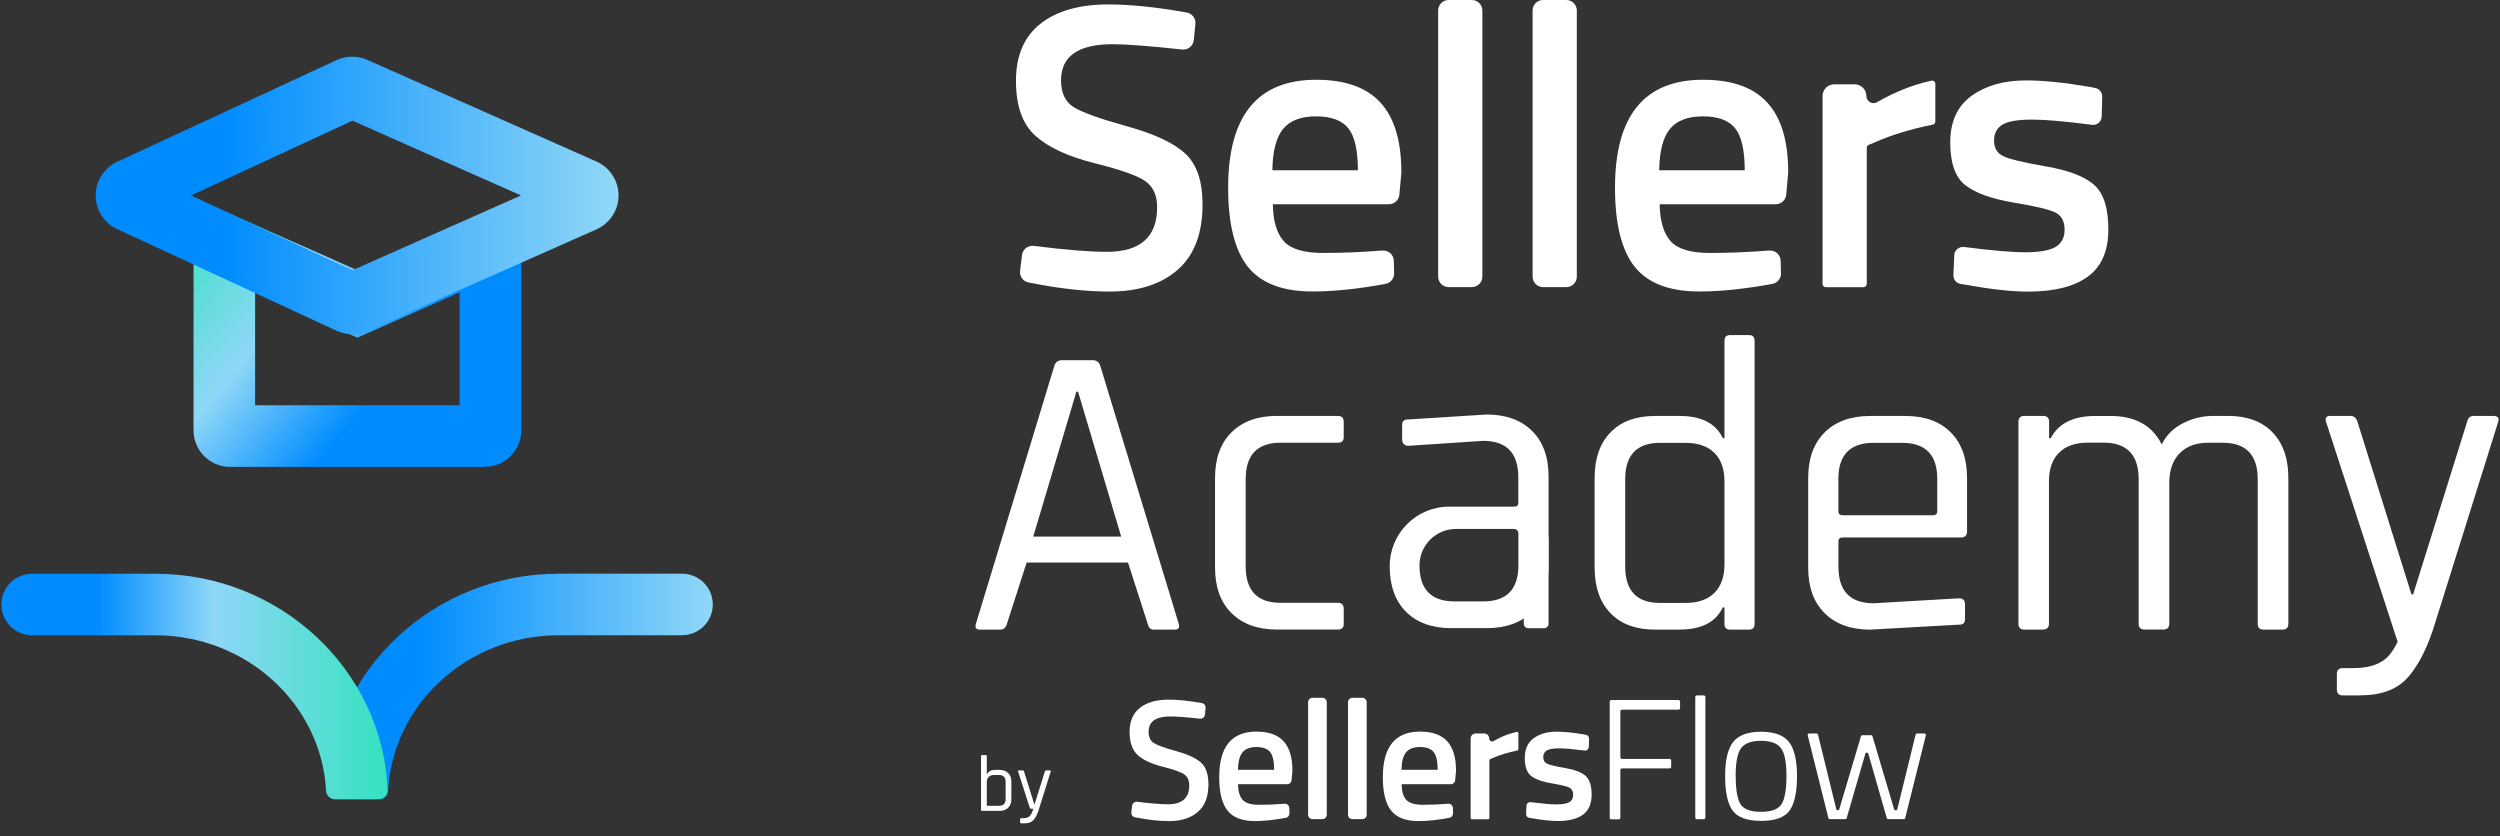 <svg xmlns="http://www.w3.org/2000/svg" width="308" height="103" viewBox="0 0 308 103" fill="none"><rect x="0" y="0" width="308" height="103" fill="#333333" stroke="none"/><g clip-path="url(#clip0_294_389)"><path d="M123.276 77.568H120.699C120.25 77.568 120.096 77.332 120.234 76.843L129.888 45.099C130.027 44.618 130.353 44.374 130.867 44.374H134.585C135.099 44.374 135.425 44.618 135.564 45.099L145.218 76.843C145.356 77.324 145.201 77.568 144.753 77.568H142.119C141.736 77.568 141.5 77.332 141.394 76.843L138.972 69.308H126.48L124.058 76.843C123.92 77.324 123.659 77.568 123.284 77.568H123.276ZM132.612 48.255L127.295 66.112H138.132L132.816 48.255H132.612Z" fill="white"></path><path d="M165.545 74.984V76.892C165.545 77.34 165.3 77.56 164.819 77.56H157.334C154.961 77.56 153.094 76.892 151.732 75.546C150.371 74.201 149.694 72.334 149.694 69.92V58.88C149.694 56.474 150.371 54.599 151.732 53.253C153.094 51.908 154.961 51.239 157.334 51.239H164.819C165.3 51.239 165.545 51.484 165.545 51.965V53.873C165.545 54.322 165.3 54.542 164.819 54.542H157.75C154.896 54.542 153.469 56.042 153.469 59.035V69.773C153.469 72.766 154.896 74.266 157.75 74.266H164.819C165.3 74.266 165.545 74.511 165.545 74.992V74.984Z" fill="white"></path><path d="M206.935 77.568H203.894C201.554 77.568 199.727 76.899 198.423 75.554C197.118 74.209 196.458 72.341 196.458 69.928V58.888C196.458 56.482 197.11 54.607 198.423 53.261C199.727 51.916 201.554 51.247 203.894 51.247H206.935C209.618 51.247 211.387 52.16 212.252 53.979H212.455V42.009C212.455 41.528 212.676 41.283 213.124 41.283H215.497C215.945 41.283 216.166 41.528 216.166 42.009V76.842C216.166 77.323 215.945 77.568 215.497 77.568H213.124C212.676 77.568 212.455 77.332 212.455 76.842V74.828H212.252C211.387 76.655 209.618 77.56 206.935 77.56V77.568ZM212.455 69.52V59.303C212.455 57.787 212.04 56.621 211.216 55.797C210.393 54.974 209.202 54.558 207.653 54.558H204.505C201.652 54.558 200.225 56.058 200.225 59.05V69.789C200.225 72.782 201.652 74.282 204.505 74.282H207.653C209.202 74.282 210.384 73.866 211.216 73.043C212.04 72.219 212.455 71.045 212.455 69.537V69.52Z" fill="white"></path><path d="M241.353 76.957L230.41 77.568C228.037 77.568 226.17 76.9 224.808 75.554C223.447 74.209 222.77 72.342 222.77 69.928V58.888C222.77 56.482 223.447 54.607 224.808 53.261C226.17 51.916 228.037 51.247 230.41 51.247H234.748C237.121 51.247 238.98 51.916 240.325 53.261C241.671 54.607 242.339 56.482 242.339 58.888V65.443C242.339 65.957 242.095 66.218 241.614 66.218H227.01C226.668 66.218 226.496 66.373 226.496 66.683V69.83C226.496 72.823 227.94 74.323 230.834 74.323L241.361 73.711C241.842 73.711 242.087 73.956 242.087 74.437V76.296C242.087 76.745 241.842 76.965 241.361 76.965L241.353 76.957ZM227.01 63.478H238.156C238.499 63.478 238.67 63.307 238.67 62.965V58.994C238.67 56.034 237.227 54.558 234.332 54.558H230.826C227.94 54.558 226.488 56.034 226.488 58.994V62.965C226.488 63.307 226.659 63.478 227.002 63.478H227.01Z" fill="white"></path><path d="M173.487 51.679L183.142 51.068C185.514 51.068 187.382 51.736 188.743 53.082C190.105 54.427 190.782 56.294 190.782 58.708V69.748C190.782 72.154 190.105 74.029 188.743 75.375C187.382 76.72 185.514 77.389 183.142 77.389H178.804C176.431 77.389 174.572 76.72 173.226 75.375C171.881 74.029 171.212 72.154 171.212 69.748C171.212 65.704 174.49 62.418 178.543 62.418H186.542C186.884 62.418 187.055 62.263 187.055 61.953V58.806C187.055 55.813 185.612 54.313 182.718 54.313L173.471 54.925C173.071 54.925 172.745 54.598 172.745 54.199V52.34C172.745 51.891 172.99 51.671 173.471 51.671L173.487 51.679ZM186.55 65.166H179.374C176.896 65.166 174.882 67.18 174.882 69.659C174.882 72.618 176.325 74.094 179.22 74.094H182.726C185.612 74.094 187.064 72.618 187.064 69.659V65.688C187.064 65.402 186.835 65.174 186.55 65.174V65.166Z" fill="white"></path><path d="M251.724 77.568H249.4C248.919 77.568 248.674 77.332 248.674 76.843V51.965C248.674 51.484 248.911 51.239 249.4 51.239H251.724C252.205 51.239 252.45 51.484 252.45 51.965V53.979H252.653C253.616 52.153 255.442 51.248 258.125 51.248H260.033C263.058 51.248 265.162 52.422 266.328 54.754C266.874 53.62 267.746 52.748 268.937 52.145C270.127 51.541 271.367 51.239 272.679 51.239H274.49C276.83 51.239 278.656 51.908 279.961 53.253C281.266 54.599 281.926 56.474 281.926 58.88V76.843C281.926 77.324 281.681 77.568 281.2 77.568H278.876C278.395 77.568 278.151 77.332 278.151 76.843V59.035C278.151 56.042 276.707 54.542 273.813 54.542H272.109C270.559 54.542 269.361 54.982 268.521 55.855C267.681 56.735 267.257 57.926 267.257 59.442V76.835C267.257 77.316 267.012 77.56 266.531 77.56H264.208C263.726 77.56 263.482 77.324 263.482 76.835V59.026C263.482 56.034 262.039 54.534 259.144 54.534H257.236C255.687 54.534 254.504 54.949 253.673 55.773C252.841 56.596 252.433 57.771 252.433 59.279V76.826C252.433 77.308 252.189 77.552 251.708 77.552L251.724 77.568Z" fill="white"></path><path d="M290.895 85.673H288.628C288.147 85.673 287.903 85.429 287.903 84.948V83.04C287.903 82.559 288.139 82.314 288.628 82.314H289.917C292.118 82.314 293.668 81.694 294.565 80.455C295.29 79.46 295.943 78.033 296.53 76.174L296.367 80.096C295.951 80.096 295.657 79.86 295.486 79.37L286.566 51.965C286.427 51.484 286.598 51.239 287.079 51.239H289.558C290.007 51.239 290.3 51.484 290.439 51.965L297.092 73.231H297.296L303.95 51.965C304.056 51.484 304.325 51.239 304.773 51.239H307.146C307.733 51.239 307.937 51.5 307.766 52.014L300.077 76.525C299.212 79.452 298.12 81.702 296.799 83.284C295.478 84.866 293.505 85.657 290.887 85.657L290.895 85.673Z" fill="white"></path><path d="M188.286 77.397H190.227C190.529 77.397 190.781 77.153 190.781 76.843V66.128H187.732V76.843C187.732 77.144 187.977 77.397 188.286 77.397Z" fill="white"></path><path d="M137.064 5.447C132.832 5.447 130.72 6.931 130.72 9.891C130.72 11.424 131.218 12.516 132.221 13.161C133.224 13.813 135.425 14.612 138.842 15.558C142.258 16.504 144.663 17.637 146.058 18.958C147.46 20.271 148.153 22.35 148.153 25.179C148.153 28.775 147.126 31.466 145.079 33.244C143.033 35.029 140.244 35.918 136.713 35.918C133.884 35.918 130.753 35.584 127.32 34.915L126.717 34.801C126.04 34.67 125.583 34.043 125.673 33.358L125.909 31.425C125.999 30.708 126.651 30.202 127.369 30.292C131.234 30.781 134.226 31.026 136.363 31.026C140.489 31.026 142.56 29.191 142.56 25.53C142.56 24.095 142.095 23.043 141.157 22.358C140.228 21.673 138.124 20.923 134.862 20.108C131.601 19.292 129.171 18.167 127.565 16.732C125.967 15.297 125.167 13.038 125.167 9.94C125.167 6.841 126.179 4.501 128.193 2.919C130.207 1.337 132.995 0.546 136.558 0.546C139.119 0.546 142.152 0.848 145.65 1.443L146.196 1.541C146.873 1.655 147.346 2.275 147.273 2.96L147.077 4.933C147.004 5.651 146.359 6.181 145.634 6.099C141.655 5.667 138.801 5.447 137.056 5.447H137.064Z" fill="white"></path><path d="M170.283 30.871C171.033 30.789 171.702 31.368 171.718 32.127L171.759 33.667C171.775 34.303 171.327 34.858 170.699 34.972C167.34 35.6 164.339 35.91 161.697 35.91C158.003 35.91 155.345 34.891 153.731 32.86C152.116 30.83 151.309 27.585 151.309 23.116C151.309 14.261 154.921 9.826 162.154 9.826C169.386 9.826 172.648 13.642 172.648 21.265L172.403 23.981C172.346 24.649 171.784 25.163 171.115 25.163H156.813C156.846 27.226 157.294 28.743 158.158 29.713C159.023 30.683 160.637 31.164 163.002 31.164C165.366 31.164 167.796 31.066 170.3 30.863L170.283 30.871ZM167.291 20.98C167.291 18.518 166.899 16.789 166.117 15.81C165.334 14.832 164.013 14.335 162.146 14.335C160.278 14.335 158.925 14.848 158.077 15.884C157.229 16.919 156.789 18.615 156.756 20.98H167.299H167.291Z" fill="white"></path><path d="M177.181 34.075V1.297C177.181 0.579 177.76 0 178.478 0H181.331C182.041 0 182.628 0.579 182.628 1.297V34.075C182.628 34.793 182.049 35.372 181.331 35.372H178.478C177.76 35.372 177.181 34.793 177.181 34.075Z" fill="white"></path><path d="M188.817 34.075V1.297C188.817 0.579 189.396 0 190.113 0H192.967C193.685 0 194.264 0.579 194.264 1.297V34.075C194.264 34.793 193.685 35.372 192.967 35.372H190.113C189.396 35.372 188.817 34.793 188.817 34.075Z" fill="white"></path><path d="M217.942 30.871C218.693 30.789 219.361 31.368 219.377 32.127L219.418 33.667C219.435 34.303 218.986 34.858 218.358 34.972C214.999 35.6 211.998 35.91 209.356 35.91C205.663 35.91 203.004 34.891 201.39 32.86C199.775 30.83 198.968 27.585 198.968 23.116C198.968 14.261 202.58 9.826 209.813 9.826C217.045 9.826 220.307 13.642 220.307 21.265L220.062 23.981C220.005 24.649 219.443 25.163 218.774 25.163H204.472C204.505 27.226 204.953 28.743 205.818 29.713C206.682 30.683 208.296 31.164 210.661 31.164C213.026 31.164 215.455 31.066 217.959 30.863L217.942 30.871ZM214.95 20.98C214.95 18.518 214.559 16.789 213.776 15.81C212.993 14.832 211.672 14.335 209.805 14.335C207.938 14.335 206.584 14.848 205.736 15.884C204.888 16.919 204.448 18.615 204.415 20.98H214.958H214.95Z" fill="white"></path><path d="M224.539 34.972V11.831C224.539 11.032 225.183 10.388 225.982 10.388H228.494C229.293 10.388 229.937 11.032 229.937 11.831C229.937 12.5 230.662 12.924 231.25 12.59C233.484 11.301 235.718 10.421 237.96 9.94C238.205 9.891 238.433 10.078 238.433 10.331V14.971C238.433 15.158 238.303 15.321 238.115 15.354C235.384 15.908 233.043 16.626 231.087 17.49L230.23 17.841C230.084 17.898 229.986 18.045 229.986 18.208V34.98C229.986 35.201 229.806 35.38 229.586 35.38H224.93C224.71 35.38 224.531 35.201 224.531 34.98L224.539 34.972Z" fill="white"></path><path d="M258.932 14.351C258.916 14.979 258.362 15.46 257.734 15.378C254.407 14.946 251.944 14.734 250.363 14.734C248.593 14.734 247.37 14.946 246.693 15.362C246.008 15.778 245.666 16.438 245.666 17.335C245.666 18.232 246.041 18.868 246.791 19.235C247.541 19.602 249.303 20.026 252.083 20.507C254.864 20.988 256.837 21.746 258.003 22.782C259.169 23.817 259.748 25.644 259.748 28.278C259.748 30.911 258.908 32.844 257.228 34.075C255.549 35.306 253.086 35.926 249.857 35.926C247.827 35.926 245.258 35.641 242.16 35.078L241.548 34.98C241.018 34.89 240.635 34.426 240.659 33.887L240.765 31.441C240.79 30.822 241.344 30.357 241.964 30.43C245.372 30.862 247.868 31.082 249.458 31.082C251.219 31.082 252.483 30.862 253.233 30.43C253.983 29.998 254.358 29.28 254.358 28.286C254.358 27.291 253.999 26.598 253.282 26.215C252.564 25.831 250.852 25.416 248.137 24.967C245.421 24.519 243.432 23.809 242.168 22.847C240.904 21.885 240.268 20.116 240.268 17.555C240.268 14.995 241.141 13.079 242.894 11.807C244.639 10.543 246.881 9.907 249.612 9.907C251.741 9.907 254.358 10.176 257.457 10.706L258.125 10.836C258.631 10.934 258.998 11.383 258.989 11.905L258.932 14.367V14.351Z" fill="white"></path><path d="M121.672 99.274H123.062C123.616 99.274 123.893 98.99 123.893 98.422V96.329C123.893 95.761 123.616 95.477 123.062 95.477H122.484C122.191 95.477 121.966 95.556 121.809 95.712C121.653 95.869 121.574 96.087 121.574 96.368V99.186C121.574 99.244 121.607 99.274 121.672 99.274ZM120.86 99.763V93.158C120.86 93.067 120.906 93.021 120.997 93.021H121.437C121.529 93.021 121.574 93.067 121.574 93.158V95.37H121.614C121.777 95.024 122.109 94.851 122.612 94.851H123.16C123.603 94.851 123.952 94.978 124.207 95.233C124.467 95.487 124.598 95.839 124.598 96.29V98.452C124.598 98.909 124.467 99.264 124.207 99.518C123.952 99.773 123.603 99.9 123.16 99.9H120.997C120.906 99.9 120.86 99.854 120.86 99.763ZM126.249 101.436H125.819C125.727 101.436 125.682 101.391 125.682 101.299V100.937C125.682 100.846 125.727 100.8 125.819 100.8H126.063C126.481 100.8 126.774 100.683 126.944 100.448C127.081 100.259 127.205 99.988 127.316 99.636H127.032C126.954 99.636 126.898 99.59 126.866 99.499L125.427 95.047C125.401 94.956 125.434 94.91 125.525 94.91H125.995C126.08 94.91 126.135 94.956 126.161 95.047L127.423 99.078H127.463L128.725 95.047C128.744 94.956 128.797 94.91 128.881 94.91H129.331C129.442 94.91 129.481 94.959 129.449 95.057L127.991 99.704C127.828 100.259 127.619 100.686 127.365 100.986C127.117 101.286 126.745 101.436 126.249 101.436Z" fill="white"></path><path d="M144.19 88.266C142.405 88.266 141.508 88.894 141.508 90.15C141.508 90.794 141.72 91.259 142.144 91.536C142.568 91.813 143.497 92.147 144.94 92.547C146.384 92.947 147.403 93.428 147.99 93.982C148.585 94.537 148.879 95.417 148.879 96.616C148.879 98.141 148.447 99.274 147.582 100.024C146.718 100.774 145.536 101.158 144.044 101.158C142.845 101.158 141.524 101.019 140.073 100.734L139.82 100.685C139.534 100.628 139.339 100.367 139.379 100.073L139.477 99.258C139.518 98.956 139.795 98.736 140.097 98.777C141.728 98.981 143 99.087 143.897 99.087C145.642 99.087 146.514 98.312 146.514 96.763C146.514 96.159 146.318 95.711 145.919 95.417C145.528 95.132 144.639 94.814 143.261 94.463C141.883 94.121 140.855 93.64 140.179 93.036C139.502 92.433 139.167 91.471 139.167 90.166C139.167 88.862 139.591 87.867 140.448 87.198C141.296 86.529 142.478 86.195 143.986 86.195C145.071 86.195 146.351 86.326 147.835 86.578L148.072 86.619C148.357 86.668 148.553 86.929 148.528 87.214L148.447 88.046C148.414 88.348 148.145 88.576 147.835 88.543C146.155 88.356 144.94 88.266 144.207 88.266H144.19Z" fill="white"></path><path d="M158.239 99.021C158.557 98.988 158.834 99.233 158.843 99.551L158.859 100.203C158.859 100.472 158.679 100.709 158.41 100.758C156.992 101.019 155.72 101.157 154.602 101.157C153.037 101.157 151.92 100.725 151.235 99.869C150.55 99.013 150.208 97.635 150.208 95.751C150.208 92.009 151.732 90.133 154.79 90.133C157.848 90.133 159.226 91.748 159.226 94.969L159.12 96.118C159.095 96.404 158.859 96.616 158.573 96.616H152.523C152.54 97.488 152.727 98.132 153.094 98.54C153.461 98.948 154.146 99.151 155.141 99.151C156.135 99.151 157.171 99.111 158.223 99.021H158.239ZM156.975 94.838C156.975 93.794 156.812 93.069 156.478 92.653C156.144 92.237 155.589 92.033 154.798 92.033C154.007 92.033 153.436 92.253 153.078 92.686C152.719 93.126 152.531 93.843 152.515 94.838H156.975Z" fill="white"></path><path d="M161.159 100.375V86.513C161.159 86.211 161.403 85.967 161.705 85.967H162.912C163.213 85.967 163.458 86.211 163.458 86.513V100.375C163.458 100.676 163.213 100.921 162.912 100.921H161.705C161.403 100.921 161.159 100.676 161.159 100.375Z" fill="white"></path><path d="M166.076 100.375V86.513C166.076 86.211 166.32 85.967 166.622 85.967H167.829C168.13 85.967 168.375 86.211 168.375 86.513V100.375C168.375 100.676 168.13 100.921 167.829 100.921H166.622C166.32 100.921 166.076 100.676 166.076 100.375Z" fill="white"></path><path d="M178.395 99.021C178.713 98.988 178.991 99.233 178.999 99.551L179.015 100.203C179.015 100.472 178.836 100.709 178.567 100.758C177.148 101.019 175.876 101.157 174.759 101.157C173.193 101.157 172.076 100.725 171.391 99.869C170.706 99.013 170.364 97.635 170.364 95.751C170.364 92.009 171.889 90.133 174.946 90.133C178.004 90.133 179.382 91.748 179.382 94.969L179.276 96.118C179.252 96.404 179.015 96.616 178.73 96.616H172.679C172.696 97.488 172.883 98.132 173.25 98.54C173.617 98.948 174.302 99.151 175.297 99.151C176.292 99.151 177.327 99.111 178.379 99.021H178.395ZM177.123 94.838C177.123 93.794 176.96 93.069 176.626 92.653C176.292 92.237 175.737 92.033 174.946 92.033C174.155 92.033 173.585 92.253 173.226 92.686C172.867 93.126 172.679 93.843 172.663 94.838H177.123Z" fill="white"></path><path d="M181.184 100.758V90.973C181.184 90.639 181.453 90.362 181.796 90.362H182.856C183.19 90.362 183.467 90.631 183.467 90.973C183.467 91.259 183.777 91.438 184.022 91.291C184.967 90.745 185.913 90.37 186.859 90.174C186.965 90.15 187.063 90.231 187.063 90.337V92.302C187.063 92.384 187.006 92.449 186.924 92.465C185.775 92.702 184.78 93.004 183.956 93.37L183.598 93.517C183.532 93.542 183.492 93.607 183.492 93.672V100.766C183.492 100.856 183.418 100.937 183.32 100.937H181.355C181.266 100.937 181.184 100.864 181.184 100.766V100.758Z" fill="white"></path><path d="M195.731 92.033C195.731 92.302 195.486 92.506 195.225 92.466C193.815 92.286 192.779 92.197 192.11 92.197C191.36 92.197 190.846 92.286 190.561 92.457C190.276 92.637 190.129 92.914 190.129 93.289C190.129 93.664 190.284 93.933 190.602 94.088C190.92 94.243 191.662 94.422 192.844 94.626C194.018 94.83 194.858 95.148 195.347 95.588C195.837 96.029 196.089 96.803 196.089 97.912C196.089 99.021 195.731 99.845 195.021 100.367C194.312 100.889 193.268 101.149 191.906 101.149C191.05 101.149 189.966 101.027 188.653 100.791L188.392 100.75C188.164 100.717 188.001 100.513 188.017 100.285L188.066 99.25C188.074 98.989 188.311 98.793 188.572 98.826C190.015 99.005 191.067 99.103 191.743 99.103C192.494 99.103 193.024 99.013 193.342 98.826C193.66 98.646 193.815 98.336 193.815 97.921C193.815 97.505 193.66 97.203 193.358 97.04C193.056 96.877 192.331 96.706 191.181 96.51C190.031 96.322 189.191 96.021 188.653 95.613C188.115 95.205 187.854 94.455 187.854 93.371C187.854 92.286 188.221 91.479 188.963 90.941C189.705 90.403 190.651 90.142 191.801 90.142C192.706 90.142 193.806 90.256 195.119 90.476L195.405 90.533C195.617 90.574 195.771 90.761 195.771 90.981L195.747 92.025L195.731 92.033Z" fill="white"></path><path d="M198.316 100.733V86.44C198.316 86.334 198.406 86.244 198.512 86.244H206.788C206.894 86.244 206.984 86.334 206.984 86.44V87.239C206.984 87.345 206.894 87.434 206.788 87.434H199.824C199.718 87.434 199.629 87.524 199.629 87.63V93.305C199.629 93.411 199.718 93.501 199.824 93.501H205.695C205.801 93.501 205.891 93.591 205.891 93.697V94.471C205.891 94.577 205.801 94.667 205.695 94.667H199.824C199.718 94.667 199.629 94.757 199.629 94.863V100.75C199.629 100.856 199.539 100.945 199.433 100.945H198.512C198.406 100.945 198.316 100.856 198.316 100.75V100.733Z" fill="white"></path><path d="M208.859 100.734V85.869C208.859 85.763 208.949 85.673 209.055 85.673H209.911C210.017 85.673 210.106 85.763 210.106 85.869V100.734C210.106 100.84 210.017 100.929 209.911 100.929H209.055C208.949 100.929 208.859 100.84 208.859 100.734Z" fill="white"></path><path d="M212.536 95.621C212.536 93.631 212.87 92.229 213.539 91.397C214.207 90.566 215.349 90.15 216.963 90.15C218.578 90.15 219.719 90.566 220.388 91.397C221.056 92.229 221.391 93.64 221.391 95.621C221.391 97.602 221.081 99.021 220.469 99.869C219.858 100.717 218.692 101.133 216.971 101.133C215.251 101.133 214.085 100.709 213.465 99.869C212.845 99.021 212.536 97.611 212.536 95.621ZM213.84 95.588C213.84 97.26 214.036 98.41 214.419 99.054C214.802 99.698 215.65 100.016 216.955 100.016C218.26 100.016 219.108 99.69 219.499 99.046C219.89 98.401 220.094 97.244 220.094 95.588C220.094 93.933 219.874 92.8 219.426 92.188C218.985 91.577 218.162 91.267 216.963 91.267C215.765 91.267 214.949 91.569 214.501 92.172C214.06 92.775 213.832 93.917 213.832 95.58L213.84 95.588Z" fill="white"></path><path d="M222.899 90.362H223.788C223.878 90.362 223.951 90.419 223.976 90.509L226.226 99.682C226.251 99.771 226.324 99.829 226.414 99.829C226.495 99.829 226.577 99.771 226.601 99.69L229.268 90.712C229.292 90.631 229.366 90.574 229.455 90.574H230.499C230.58 90.574 230.662 90.631 230.686 90.712L233.353 99.69C233.377 99.771 233.451 99.829 233.54 99.829H233.565C233.654 99.829 233.728 99.771 233.752 99.682L236.003 90.509C236.027 90.419 236.101 90.362 236.19 90.362H237.079C237.201 90.362 237.299 90.476 237.267 90.598L234.723 100.774C234.698 100.864 234.625 100.921 234.535 100.921H232.635C232.546 100.921 232.472 100.864 232.448 100.782L230.181 92.865C230.124 92.677 229.863 92.677 229.806 92.865L227.515 100.782C227.49 100.864 227.417 100.921 227.327 100.921H225.443C225.354 100.921 225.28 100.864 225.256 100.774L222.712 90.598C222.679 90.476 222.777 90.362 222.899 90.362Z" fill="white"></path><path d="M46.8 98.467H41.239C40.669 98.467 40.196 97.994 40.22 97.423C40.783 82.583 53.413 70.678 68.849 70.678H84.023C86.118 70.678 87.814 72.374 87.814 74.47C87.814 76.565 86.118 78.261 84.023 78.261H68.849C57.58 78.261 48.35 86.79 47.811 97.472C47.787 98.018 47.347 98.459 46.8 98.459V98.467Z" fill="url(#paint0_linear_294_389)"></path><path d="M46.621 98.466H41.305C40.71 98.466 40.204 98.01 40.172 97.415C39.601 86.766 30.379 78.269 19.134 78.269H3.96C1.864 78.269 0.168 76.573 0.168 74.478C0.168 72.382 1.864 70.686 3.96 70.686H19.134C34.529 70.686 47.127 82.526 47.763 97.3C47.787 97.936 47.265 98.466 46.621 98.466Z" fill="url(#paint1_linear_294_389)"></path><path d="M59.733 57.518H28.332C25.861 57.518 23.847 55.504 23.847 53.033V24.356L44.036 33.301L64.225 24.348V53.025C64.225 55.495 62.211 57.51 59.741 57.51L59.733 57.518ZM31.43 49.926H56.626V36.016L44.028 41.601L31.43 36.016V49.926Z" fill="url(#paint2_linear_294_389)"></path><path d="M43.392 41.177C42.74 41.177 42.087 41.039 41.476 40.753L14.43 28.221C12.823 27.479 11.788 25.848 11.788 24.079C11.788 22.309 12.823 20.687 14.43 19.936L41.468 7.404C42.666 6.849 44.036 6.841 45.235 7.371L73.488 19.904C75.135 20.638 76.204 22.268 76.204 24.079C76.204 25.889 75.135 27.52 73.488 28.253L45.243 40.786C44.656 41.047 44.02 41.177 43.392 41.177ZM23.537 24.079L43.417 33.293L64.185 24.079L43.417 14.865L23.537 24.079Z" fill="url(#paint3_linear_294_389)"></path></g><defs><linearGradient id="paint0_linear_294_389" x1="40.22" y1="84.572" x2="87.823" y2="84.572" gradientUnits="userSpaceOnUse"><stop offset="0.06" stop-color="#008CFF"></stop><stop offset="0.24" stop-color="#008CFF"></stop><stop offset="0.99" stop-color="#8FD7F7"></stop></linearGradient><linearGradient id="paint1_linear_294_389" x1="0.168" y1="84.572" x2="47.763" y2="84.572" gradientUnits="userSpaceOnUse"><stop offset="0.06" stop-color="#008CFF"></stop><stop offset="0.25" stop-color="#008CFF"></stop><stop offset="0.55" stop-color="#8FD7F7"></stop><stop offset="1" stop-color="#34E2BF"></stop></linearGradient><linearGradient id="paint2_linear_294_389" x1="63.222" y1="55.838" x2="24.614" y2="23.442" gradientUnits="userSpaceOnUse"><stop offset="0.06" stop-color="#008CFF"></stop><stop offset="0.35" stop-color="#008CFF"></stop><stop offset="0.65" stop-color="#8FD7F7"></stop><stop offset="1" stop-color="#34E2BF"></stop></linearGradient><linearGradient id="paint3_linear_294_389" x1="11.788" y1="24.079" x2="76.204" y2="24.079" gradientUnits="userSpaceOnUse"><stop offset="0.06" stop-color="#008CFF"></stop><stop offset="0.24" stop-color="#008CFF"></stop><stop offset="0.99" stop-color="#8FD7F7"></stop></linearGradient><clipPath id="clip0_294_389"><rect width="307.663" height="103" fill="white" transform="translate(0.168)"></rect></clipPath></defs></svg>